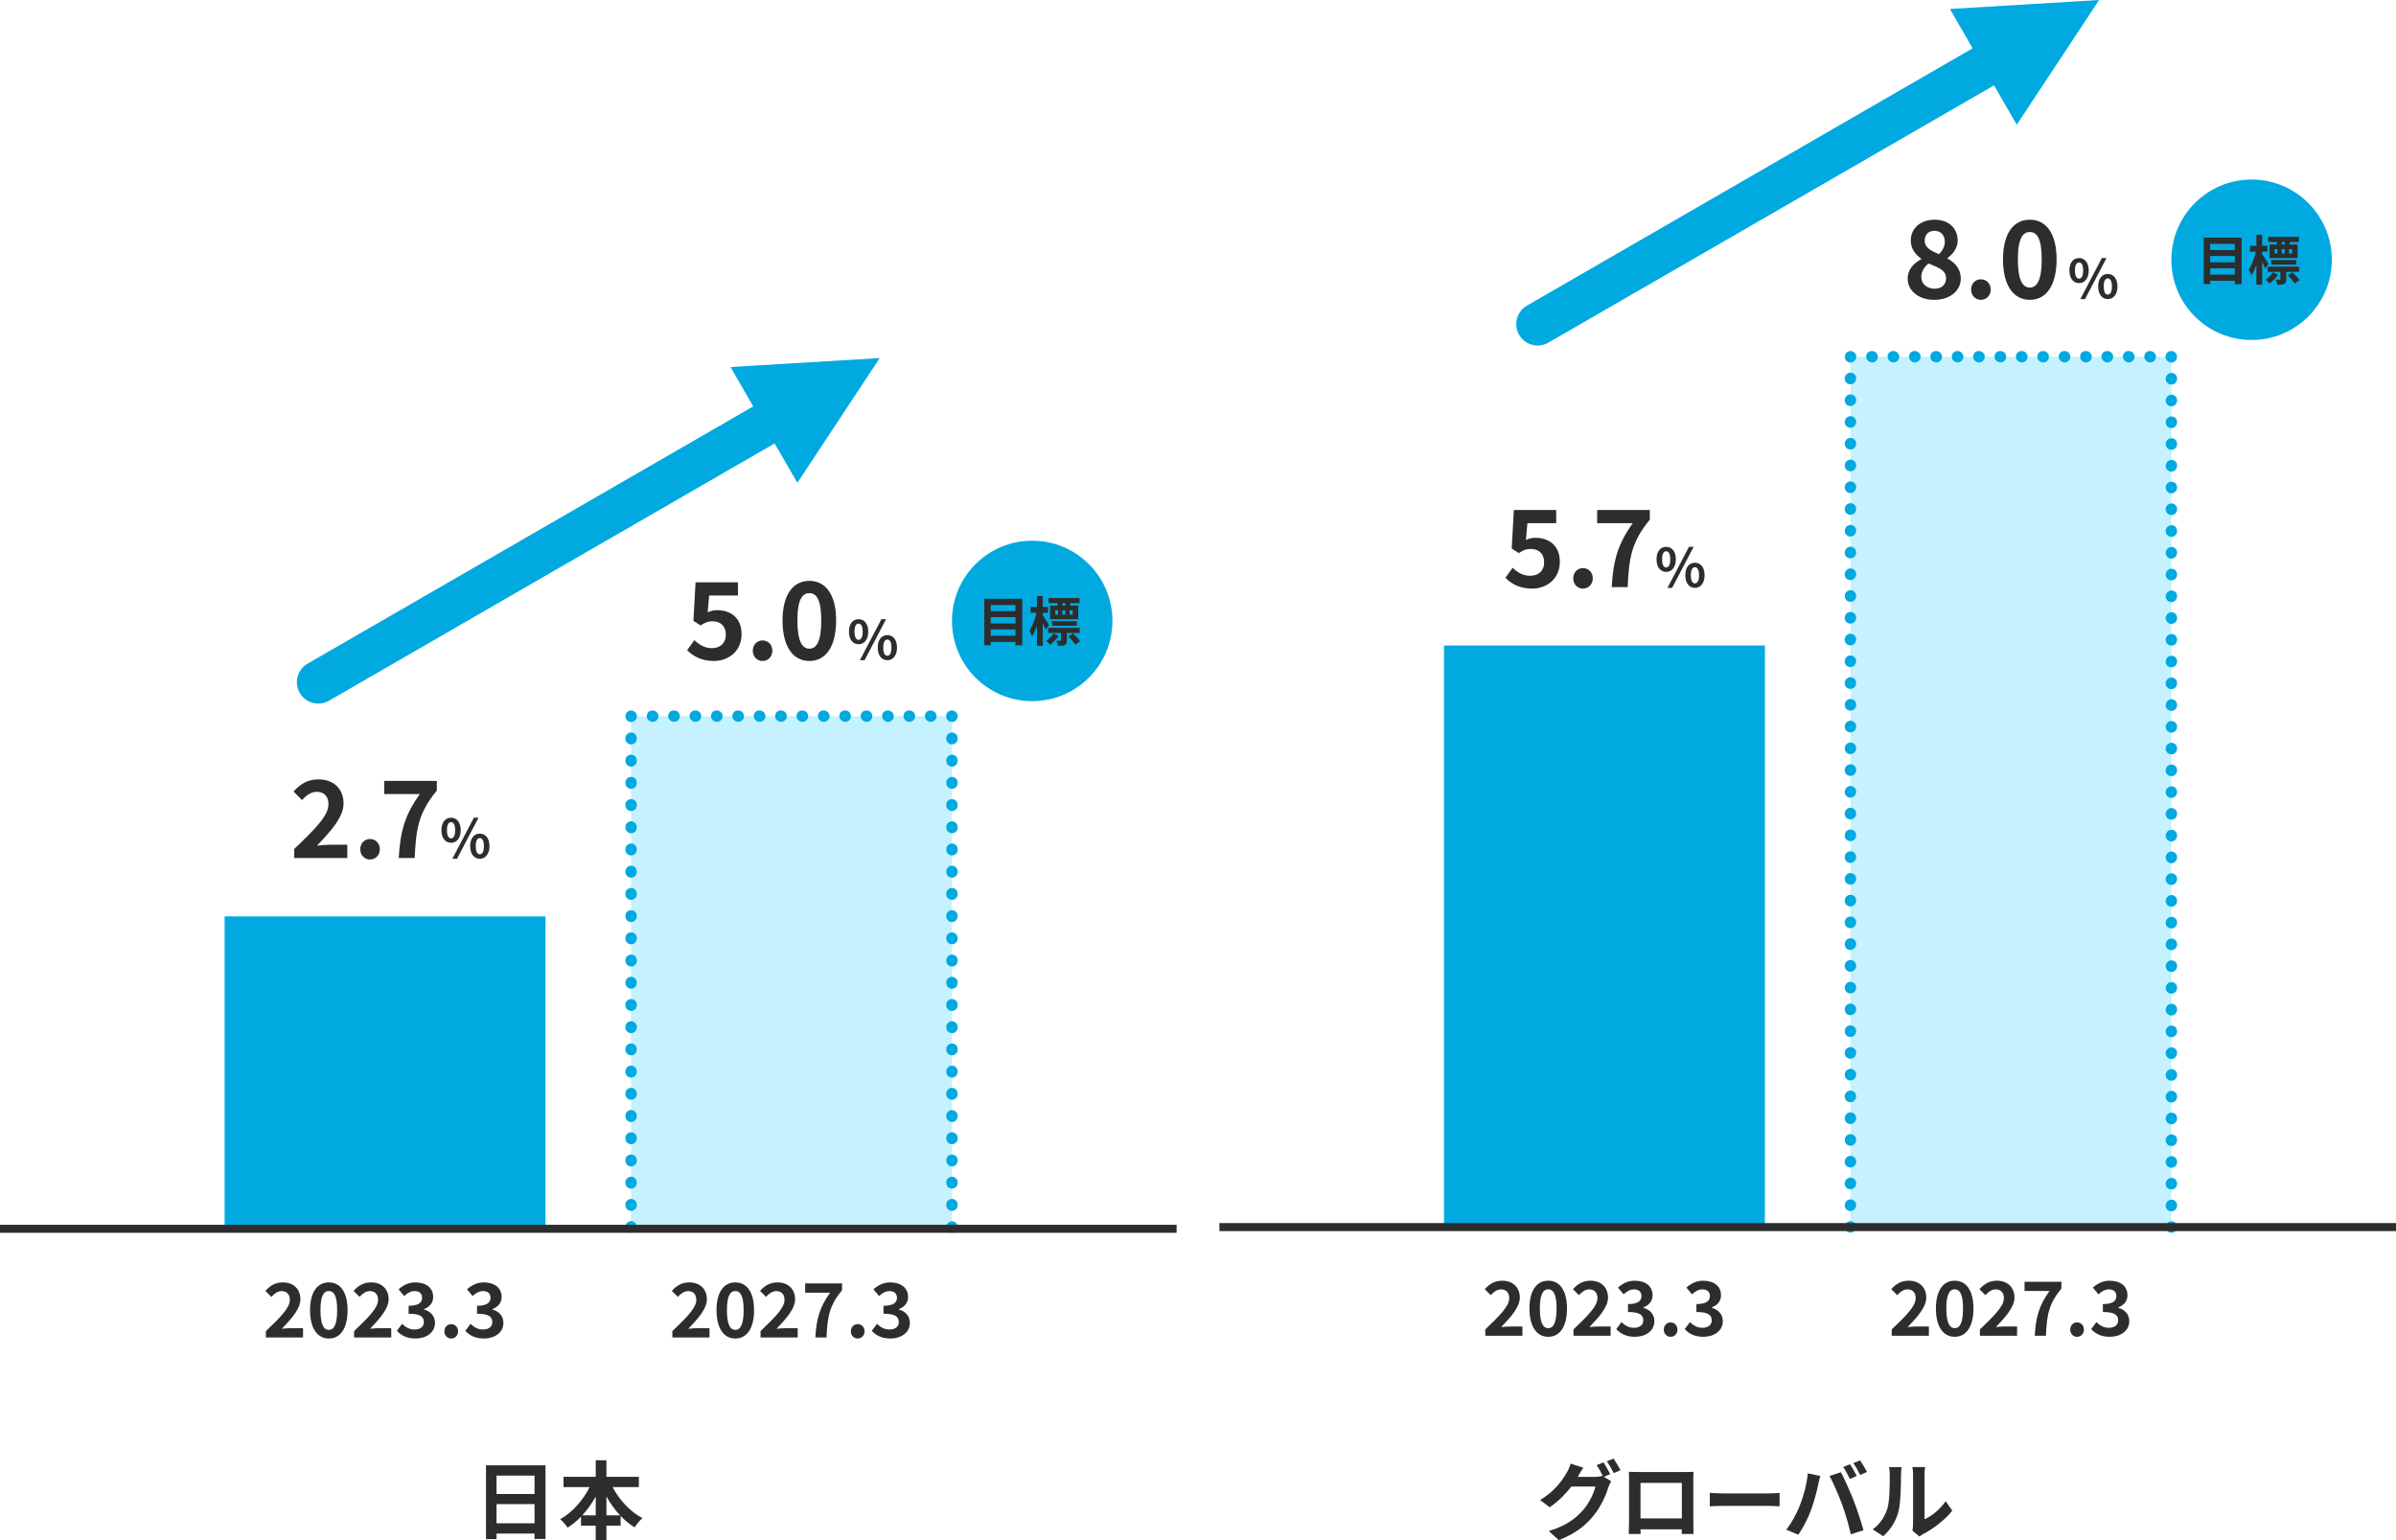 <?xml version="1.0" encoding="UTF-8"?><svg id="b" xmlns="http://www.w3.org/2000/svg" viewBox="0 0 448 288"><defs><style>.c{fill:none;}.d{fill:#00a9e0;}.e{fill:#c6f1ff;}.f{fill:#2d2d2d;}</style></defs><path class="f" d="m101.997,274.01v13.766h-2.049v-1.008h-7.106v1.041h-1.969v-13.798h11.124Zm-9.155,1.921v3.441h7.106v-3.441h-7.106Zm7.106,8.916v-3.585h-7.106v3.585h7.106Z"/><path class="f" d="m114.54,278.076c1.248,2.401,3.297,4.61,5.586,5.81-.48.384-1.137,1.185-1.473,1.729-.929-.577-1.809-1.297-2.609-2.145v1.825h-2.656v2.705h-2.001v-2.705h-2.753v-1.681c-.769.8-1.617,1.489-2.497,2.049-.337-.48-.944-1.216-1.393-1.584,2.257-1.233,4.273-3.538,5.506-6.002h-4.882v-1.921h6.019v-3.089h2.001v3.089h6.066v1.921h-4.914Zm-3.153,5.282v-3.489c-.721,1.281-1.569,2.465-2.514,3.489h2.514Zm4.546,0c-.961-1.024-1.825-2.225-2.545-3.521v3.521h2.545Z"/><path class="f" d="m301.077,275.659l-1.185.496,1.36.833c-.176.304-.399.752-.527,1.152-.433,1.425-1.345,3.554-2.802,5.33-1.521,1.873-3.441,3.33-6.45,4.53l-1.889-1.697c3.265-.977,5.042-2.369,6.45-3.97,1.089-1.232,2.017-3.169,2.273-4.354h-4.498c-1.072,1.393-2.465,2.801-4.05,3.874l-1.793-1.345c2.802-1.697,4.21-3.777,4.994-5.154.24-.384.576-1.12.721-1.665l2.353.769c-.384.56-.8,1.28-.977,1.632-.016.032-.031.048-.048.08h3.201c.496,0,1.041-.08,1.393-.192l.112.064c-.32-.64-.769-1.489-1.169-2.065l1.265-.512c.4.576.977,1.601,1.265,2.193Zm1.921-.736l-1.265.544c-.336-.672-.849-1.601-1.296-2.209l1.264-.512c.417.592,1.009,1.617,1.297,2.177Z"/><path class="f" d="m306.259,275.259h8.803c.4,0,1.009,0,1.585-.032-.032.48-.032,1.072-.032,1.553v7.843c0,.624.032,2.161.032,2.225h-2.209c0-.032.017-.4.017-.864h-7.716c.017.448.017.816.017.864h-2.209c0-.08.048-1.473.048-2.241v-7.827c0-.448,0-1.104-.032-1.553.656.016,1.265.032,1.697.032Zm.479,8.675h7.731v-6.643h-7.731v6.643Z"/><path class="f" d="m322.274,279.26h8.596c.752,0,1.456-.064,1.872-.096v2.513c-.384-.016-1.2-.08-1.872-.08h-8.596c-.912,0-1.985.032-2.577.08v-2.513c.576.048,1.745.096,2.577.096Z"/><path class="f" d="m338.018,275.515l2.337.48c-.144.464-.32,1.249-.384,1.601-.225,1.12-.801,3.329-1.36,4.818-.576,1.553-1.521,3.377-2.369,4.578l-2.241-.944c1.009-1.312,1.953-3.041,2.497-4.45.721-1.792,1.328-4.05,1.521-6.083Zm4.065.48l2.129-.688c.656,1.232,1.761,3.697,2.369,5.25.561,1.441,1.408,4.002,1.856,5.586l-2.368.768c-.448-1.905-1.024-3.921-1.665-5.65-.608-1.681-1.648-4.05-2.321-5.266Zm5.091,0l-1.281.56c-.336-.656-.816-1.617-1.248-2.225l1.265-.528c.399.592.96,1.601,1.265,2.193Zm1.92-.736l-1.28.544c-.32-.656-.849-1.601-1.28-2.193l1.265-.528c.416.608,1.008,1.617,1.296,2.177Z"/><path class="f" d="m352.882,282.157c.448-1.376.464-4.401.464-6.338,0-.64-.048-1.072-.144-1.473h2.353c-.016.08-.111.784-.111,1.457,0,1.889-.049,5.266-.48,6.883-.48,1.809-1.489,3.377-2.85,4.594l-1.952-1.296c1.408-.992,2.272-2.465,2.721-3.826Zm4.818,2.881v-9.332c0-.721-.112-1.329-.129-1.377h2.386c-.017.048-.112.672-.112,1.393v8.372c1.297-.56,2.881-1.825,3.953-3.377l1.233,1.761c-1.329,1.729-3.634,3.458-5.427,4.37-.353.192-.544.352-.688.48l-1.345-1.104c.064-.304.129-.752.129-1.185Z"/><circle class="d" cx="192.999" cy="116.109" r="15"/><path class="f" d="m191.133,111.976v8.686h-1.26v-.62h-4.627v.62h-1.199v-8.686h7.086Zm-5.887,1.16v1.149h4.627v-1.149h-4.627Zm0,2.269v1.179h4.627v-1.179h-4.627Zm4.627,3.478v-1.179h-4.627v1.179h4.627Z"/><path class="f" d="m195.545,117.733c-.13-.31-.35-.779-.569-1.229v4.257h-1.08v-3.738c-.26.77-.569,1.469-.909,1.969-.11-.33-.35-.779-.52-1.049.56-.779,1.089-2.169,1.339-3.348h-1.109v-1.099h1.199v-2.059h1.08v2.059h.989v1.099h-.989v.47c.279.39,1.02,1.539,1.179,1.819l-.609.85Zm2.369,1.209c-.41.61-1.01,1.219-1.56,1.599-.17-.21-.489-.53-.729-.72.52-.34,1.069-.899,1.379-1.389l.91.51Zm1.568-.58v1.359c0,.47-.079.729-.399.899-.31.15-.71.16-1.27.16-.04-.3-.18-.68-.31-.959.319.02.64.02.729.01.12-.01.15-.03.15-.12v-1.349h-2.379v-.959h5.877v.959h-2.399Zm-1.769-5.577h-1.659v-.949h5.797v.949h-1.739v.47h1.489v2.539h-5.257v-2.539h1.369v-.47Zm-1.06,4.228v-.86h4.688v.86h-4.688Zm.66-2.079h.52v-.819h-.52v.819Zm1.329-.819v.819h.55v-.819h-.55Zm.55-1.33h-.54v.47h.54v-.47Zm1.438,5.667c.47.44,1.05,1.04,1.319,1.469l-.89.62c-.249-.41-.81-1.069-1.279-1.529l.85-.56Zm-.05-4.337h-.59v.819h.59v-.819Z"/><path class="f" d="m125.714,248.911c2.703-2.577,4.482-4.343,4.482-5.841,0-1.022-.561-1.64-1.555-1.64-.757,0-1.373.505-1.905,1.079l-1.121-1.121c.953-1.022,1.877-1.582,3.292-1.582,1.961,0,3.264,1.246,3.264,3.151,0,1.765-1.625,3.586-3.474,5.519.519-.056,1.205-.111,1.695-.111h2.269v1.736h-6.947v-1.19Z"/><path class="f" d="m133.974,245.003c0-3.418,1.387-5.196,3.516-5.196s3.502,1.793,3.502,5.196c0,3.432-1.372,5.295-3.502,5.295s-3.516-1.863-3.516-5.295Zm5.071,0c0-2.802-.659-3.586-1.556-3.586s-1.568.784-1.568,3.586.672,3.685,1.568,3.685,1.556-.869,1.556-3.685Z"/><path class="f" d="m142.205,248.911c2.703-2.577,4.482-4.343,4.482-5.841,0-1.022-.561-1.64-1.555-1.64-.757,0-1.373.505-1.905,1.079l-1.121-1.121c.953-1.022,1.877-1.582,3.292-1.582,1.961,0,3.264,1.246,3.264,3.151,0,1.765-1.625,3.586-3.474,5.519.519-.056,1.205-.111,1.695-.111h2.269v1.736h-6.947v-1.19Z"/><path class="f" d="m155.214,241.725h-4.665v-1.724h6.892v1.261c-2.353,2.872-2.731,4.903-2.899,8.839h-2.087c.182-3.487.826-5.687,2.76-8.376Z"/><path class="f" d="m159.089,248.953c0-.771.547-1.345,1.275-1.345.742,0,1.288.574,1.288,1.345,0,.757-.546,1.345-1.288,1.345-.729,0-1.275-.588-1.275-1.345Z"/><path class="f" d="m163.009,248.855l.967-1.303c.616.602,1.372,1.064,2.311,1.064,1.051,0,1.766-.505,1.766-1.373,0-.98-.603-1.583-2.857-1.583v-1.484c1.904,0,2.521-.631,2.521-1.499,0-.784-.504-1.247-1.387-1.247-.742,0-1.345.351-1.961.925l-1.05-1.261c.896-.784,1.891-1.288,3.109-1.288,2.003,0,3.361.98,3.361,2.717,0,1.093-.645,1.85-1.723,2.283v.07c1.163.309,2.06,1.163,2.06,2.493,0,1.85-1.667,2.928-3.643,2.928-1.639,0-2.745-.616-3.474-1.442Z"/><path class="f" d="m49.715,248.911c2.703-2.577,4.482-4.343,4.482-5.841,0-1.022-.561-1.64-1.555-1.64-.757,0-1.373.505-1.905,1.079l-1.121-1.121c.953-1.022,1.877-1.582,3.292-1.582,1.961,0,3.264,1.246,3.264,3.151,0,1.765-1.625,3.586-3.474,5.519.519-.056,1.205-.111,1.695-.111h2.269v1.736h-6.947v-1.19Z"/><path class="f" d="m57.974,245.003c0-3.418,1.387-5.196,3.516-5.196s3.502,1.793,3.502,5.196c0,3.432-1.372,5.295-3.502,5.295s-3.516-1.863-3.516-5.295Zm5.071,0c0-2.802-.659-3.586-1.556-3.586s-1.568.784-1.568,3.586.672,3.685,1.568,3.685,1.556-.869,1.556-3.685Z"/><path class="f" d="m66.206,248.911c2.703-2.577,4.482-4.343,4.482-5.841,0-1.022-.561-1.64-1.555-1.64-.757,0-1.373.505-1.905,1.079l-1.121-1.121c.953-1.022,1.877-1.582,3.292-1.582,1.961,0,3.264,1.246,3.264,3.151,0,1.765-1.625,3.586-3.474,5.519.519-.056,1.205-.111,1.695-.111h2.269v1.736h-6.947v-1.19Z"/><path class="f" d="m74.214,248.855l.967-1.303c.616.602,1.372,1.064,2.311,1.064,1.051,0,1.766-.505,1.766-1.373,0-.98-.603-1.583-2.857-1.583v-1.484c1.904,0,2.521-.631,2.521-1.499,0-.784-.504-1.247-1.387-1.247-.742,0-1.345.351-1.961.925l-1.051-1.261c.896-.784,1.892-1.288,3.11-1.288,2.003,0,3.361.98,3.361,2.717,0,1.093-.644,1.85-1.723,2.283v.07c1.163.309,2.06,1.163,2.06,2.493,0,1.85-1.667,2.928-3.643,2.928-1.639,0-2.745-.616-3.474-1.442Z"/><path class="f" d="m83.09,248.953c0-.771.547-1.345,1.275-1.345.742,0,1.288.574,1.288,1.345,0,.757-.546,1.345-1.288,1.345-.729,0-1.275-.588-1.275-1.345Z"/><path class="f" d="m87.01,248.855l.967-1.303c.616.602,1.372,1.064,2.311,1.064,1.051,0,1.766-.505,1.766-1.373,0-.98-.603-1.583-2.857-1.583v-1.484c1.904,0,2.521-.631,2.521-1.499,0-.784-.504-1.247-1.387-1.247-.742,0-1.345.351-1.961.925l-1.05-1.261c.896-.784,1.891-1.288,3.109-1.288,2.003,0,3.361.98,3.361,2.717,0,1.093-.645,1.85-1.723,2.283v.07c1.163.309,2.06,1.163,2.06,2.493,0,1.85-1.667,2.928-3.643,2.928-1.639,0-2.745-.616-3.474-1.442Z"/><path class="f" d="m55.018,158.746c3.86-3.681,6.401-6.202,6.401-8.342,0-1.46-.801-2.341-2.221-2.341-1.08,0-1.96.721-2.721,1.541l-1.601-1.602c1.36-1.459,2.681-2.26,4.701-2.26,2.801,0,4.661,1.78,4.661,4.501,0,2.521-2.32,5.121-4.961,7.882.74-.08,1.721-.16,2.421-.16h3.24v2.48h-9.922v-1.7Z"/><path class="f" d="m67.358,158.806c0-1.1.78-1.92,1.82-1.92,1.061,0,1.841.82,1.841,1.92,0,1.08-.78,1.921-1.841,1.921-1.04,0-1.82-.841-1.82-1.921Z"/><path class="f" d="m78.499,148.483h-6.662v-2.46h9.843v1.8c-3.361,4.102-3.901,7.002-4.142,12.623h-2.98c.26-4.98,1.181-8.121,3.941-11.963Z"/><path class="f" d="m82.537,155.239c0-1.479.739-2.328,1.799-2.328s1.809.849,1.809,2.328c0,1.489-.749,2.358-1.809,2.358s-1.799-.869-1.799-2.358Zm2.568,0c0-1.09-.34-1.5-.77-1.5s-.76.41-.76,1.5.33,1.529.76,1.529.77-.439.77-1.529Zm3.498-2.328h.869l-4.018,7.676h-.869l4.018-7.676Zm-.689,5.316c0-1.489.749-2.339,1.799-2.339s1.809.85,1.809,2.339c0,1.479-.76,2.359-1.809,2.359s-1.799-.881-1.799-2.359Zm2.568,0c0-1.09-.34-1.51-.77-1.51s-.76.42-.76,1.51.33,1.52.76,1.52.77-.43.77-1.52Z"/><rect class="d" x="41.999" y="171.366" width="60" height="58.393"/><path class="f" d="m128.477,121.581l1.36-1.881c.84.82,1.88,1.5,3.26,1.5,1.541,0,2.621-.899,2.621-2.52,0-1.601-1-2.501-2.501-2.501-.88,0-1.36.22-2.22.78l-1.341-.86.4-7.201h7.922v2.46h-5.382l-.279,3.141c.6-.26,1.1-.4,1.78-.4,2.48,0,4.561,1.4,4.561,4.481,0,3.181-2.44,5.021-5.181,5.021-2.341,0-3.901-.921-5.001-2.021Z"/><path class="f" d="m140.757,121.681c0-1.1.78-1.92,1.82-1.92,1.061,0,1.841.82,1.841,1.92,0,1.08-.78,1.921-1.841,1.921-1.04,0-1.82-.841-1.82-1.921Z"/><path class="f" d="m146.316,116.04c0-4.881,1.98-7.422,5.021-7.422s5.001,2.561,5.001,7.422c0,4.9-1.96,7.562-5.001,7.562s-5.021-2.661-5.021-7.562Zm7.242,0c0-4.001-.94-5.121-2.221-5.121s-2.24,1.12-2.24,5.121.96,5.261,2.24,5.261,2.221-1.24,2.221-5.261Z"/><path class="f" d="m158.737,118.114c0-1.479.739-2.328,1.799-2.328s1.809.849,1.809,2.328c0,1.489-.749,2.358-1.809,2.358s-1.799-.869-1.799-2.358Zm2.568,0c0-1.09-.34-1.5-.77-1.5s-.76.41-.76,1.5.33,1.529.76,1.529.77-.439.77-1.529Zm3.498-2.328h.869l-4.018,7.676h-.869l4.018-7.676Zm-.689,5.316c0-1.489.749-2.339,1.799-2.339s1.809.85,1.809,2.339c0,1.479-.76,2.359-1.809,2.359s-1.799-.881-1.799-2.359Zm2.568,0c0-1.09-.34-1.51-.77-1.51s-.76.42-.76,1.51.33,1.52.76,1.52.77-.43.77-1.52Z"/><path class="d" d="m164.49,66.956l-27.9,1.675,4.25,7.361-83.331,48.111c-1.913,1.104-2.568,3.551-1.464,5.464.74,1.283,2.085,2,3.468,2,.679,0,1.366-.173,1.996-.536l83.331-48.111,4.25,7.361,15.4-23.325Z"/><circle class="d" cx="420.999" cy="48.577" r="15"/><path class="f" d="m419.133,44.444v8.686h-1.26v-.62h-4.627v.62h-1.199v-8.686h7.086Zm-5.887,1.16v1.149h4.627v-1.149h-4.627Zm0,2.269v1.179h4.627v-1.179h-4.627Zm4.627,3.478v-1.179h-4.627v1.179h4.627Z"/><path class="f" d="m423.545,50.201c-.13-.31-.35-.779-.569-1.229v4.257h-1.08v-3.738c-.26.77-.569,1.469-.909,1.969-.11-.33-.35-.779-.52-1.049.56-.779,1.089-2.169,1.339-3.348h-1.109v-1.099h1.199v-2.059h1.08v2.059h.989v1.099h-.989v.47c.279.39,1.02,1.539,1.179,1.819l-.609.85Zm2.369,1.209c-.41.61-1.01,1.219-1.56,1.599-.17-.21-.489-.53-.729-.72.52-.34,1.069-.899,1.379-1.389l.91.51Zm1.568-.58v1.359c0,.47-.079.729-.399.899-.31.15-.71.16-1.27.16-.04-.3-.18-.68-.31-.959.319.02.64.02.729.01.12-.01.15-.03.15-.12v-1.349h-2.379v-.959h5.877v.959h-2.399Zm-1.769-5.577h-1.659v-.949h5.797v.949h-1.739v.47h1.489v2.539h-5.257v-2.539h1.369v-.47Zm-1.06,4.228v-.86h4.688v.86h-4.688Zm.66-2.079h.52v-.819h-.52v.819Zm1.329-.819v.819h.55v-.819h-.55Zm.55-1.33h-.54v.47h.54v-.47Zm1.438,5.667c.47.44,1.05,1.04,1.319,1.469l-.89.62c-.249-.41-.81-1.069-1.279-1.529l.85-.56Zm-.05-4.337h-.59v.819h.59v-.819Z"/><path class="f" d="m353.714,248.591c2.703-2.577,4.482-4.343,4.482-5.841,0-1.022-.561-1.64-1.555-1.64-.757,0-1.373.505-1.905,1.079l-1.121-1.121c.953-1.022,1.877-1.582,3.292-1.582,1.961,0,3.264,1.246,3.264,3.151,0,1.765-1.625,3.586-3.474,5.519.519-.056,1.205-.111,1.695-.111h2.269v1.736h-6.947v-1.19Z"/><path class="f" d="m361.974,244.683c0-3.418,1.387-5.196,3.516-5.196s3.502,1.793,3.502,5.196c0,3.432-1.372,5.295-3.502,5.295s-3.516-1.863-3.516-5.295Zm5.071,0c0-2.802-.659-3.586-1.556-3.586s-1.568.784-1.568,3.586.672,3.685,1.568,3.685,1.556-.869,1.556-3.685Z"/><path class="f" d="m370.205,248.591c2.703-2.577,4.482-4.343,4.482-5.841,0-1.022-.561-1.64-1.555-1.64-.757,0-1.373.505-1.905,1.079l-1.121-1.121c.953-1.022,1.877-1.582,3.292-1.582,1.961,0,3.264,1.246,3.264,3.151,0,1.765-1.625,3.586-3.474,5.519.519-.056,1.205-.111,1.695-.111h2.269v1.736h-6.947v-1.19Z"/><path class="f" d="m383.214,241.405h-4.665v-1.724h6.892v1.261c-2.353,2.872-2.731,4.903-2.899,8.839h-2.087c.182-3.487.826-5.687,2.76-8.376Z"/><path class="f" d="m387.089,248.633c0-.771.547-1.345,1.275-1.345.742,0,1.288.574,1.288,1.345,0,.757-.546,1.345-1.288,1.345-.729,0-1.275-.588-1.275-1.345Z"/><path class="f" d="m391.009,248.535l.967-1.303c.616.602,1.372,1.064,2.311,1.064,1.051,0,1.766-.505,1.766-1.373,0-.98-.603-1.583-2.857-1.583v-1.484c1.904,0,2.521-.631,2.521-1.499,0-.784-.504-1.247-1.387-1.247-.742,0-1.345.351-1.961.925l-1.05-1.261c.896-.784,1.891-1.288,3.109-1.288,2.003,0,3.361.98,3.361,2.717,0,1.093-.645,1.85-1.723,2.283v.07c1.163.309,2.06,1.163,2.06,2.493,0,1.85-1.667,2.928-3.643,2.928-1.639,0-2.745-.616-3.474-1.442Z"/><path class="f" d="m277.715,248.591c2.703-2.577,4.482-4.343,4.482-5.841,0-1.022-.561-1.64-1.555-1.64-.757,0-1.373.505-1.905,1.079l-1.121-1.121c.953-1.022,1.877-1.582,3.292-1.582,1.961,0,3.264,1.246,3.264,3.151,0,1.765-1.625,3.586-3.474,5.519.519-.056,1.205-.111,1.695-.111h2.269v1.736h-6.947v-1.19Z"/><path class="f" d="m285.974,244.683c0-3.418,1.387-5.196,3.516-5.196s3.502,1.793,3.502,5.196c0,3.432-1.372,5.295-3.502,5.295s-3.516-1.863-3.516-5.295Zm5.071,0c0-2.802-.659-3.586-1.556-3.586s-1.568.784-1.568,3.586.672,3.685,1.568,3.685,1.556-.869,1.556-3.685Z"/><path class="f" d="m294.206,248.591c2.703-2.577,4.482-4.343,4.482-5.841,0-1.022-.561-1.64-1.555-1.64-.757,0-1.373.505-1.905,1.079l-1.121-1.121c.953-1.022,1.877-1.582,3.292-1.582,1.961,0,3.264,1.246,3.264,3.151,0,1.765-1.625,3.586-3.474,5.519.519-.056,1.205-.111,1.695-.111h2.269v1.736h-6.947v-1.19Z"/><path class="f" d="m302.214,248.535l.967-1.303c.616.602,1.372,1.064,2.311,1.064,1.051,0,1.766-.505,1.766-1.373,0-.98-.603-1.583-2.857-1.583v-1.484c1.904,0,2.521-.631,2.521-1.499,0-.784-.504-1.247-1.387-1.247-.742,0-1.345.351-1.961.925l-1.051-1.261c.896-.784,1.892-1.288,3.11-1.288,2.003,0,3.361.98,3.361,2.717,0,1.093-.644,1.85-1.723,2.283v.07c1.163.309,2.06,1.163,2.06,2.493,0,1.85-1.667,2.928-3.643,2.928-1.639,0-2.745-.616-3.474-1.442Z"/><path class="f" d="m311.09,248.633c0-.771.547-1.345,1.275-1.345.742,0,1.288.574,1.288,1.345,0,.757-.546,1.345-1.288,1.345-.729,0-1.275-.588-1.275-1.345Z"/><path class="f" d="m315.01,248.535l.967-1.303c.616.602,1.372,1.064,2.311,1.064,1.051,0,1.766-.505,1.766-1.373,0-.98-.603-1.583-2.857-1.583v-1.484c1.904,0,2.521-.631,2.521-1.499,0-.784-.504-1.247-1.387-1.247-.742,0-1.345.351-1.961.925l-1.05-1.261c.896-.784,1.891-1.288,3.109-1.288,2.003,0,3.361.98,3.361,2.717,0,1.093-.645,1.85-1.723,2.283v.07c1.163.309,2.06,1.163,2.06,2.493,0,1.85-1.667,2.928-3.643,2.928-1.639,0-2.745-.616-3.474-1.442Z"/><path class="f" d="m281.477,108.049l1.36-1.881c.84.82,1.88,1.5,3.26,1.5,1.541,0,2.621-.899,2.621-2.521,0-1.6-1-2.5-2.501-2.5-.88,0-1.36.22-2.22.78l-1.341-.86.4-7.201h7.922v2.46h-5.382l-.279,3.141c.6-.26,1.1-.4,1.78-.4,2.48,0,4.561,1.4,4.561,4.481,0,3.181-2.44,5.021-5.181,5.021-2.341,0-3.901-.921-5.001-2.021Z"/><path class="f" d="m294.157,108.148c0-1.101.78-1.92,1.82-1.92,1.061,0,1.841.819,1.841,1.92,0,1.08-.78,1.921-1.841,1.921-1.04,0-1.82-.841-1.82-1.921Z"/><path class="f" d="m305.299,97.826h-6.662v-2.46h9.843v1.8c-3.361,4.101-3.901,7.002-4.142,12.623h-2.98c.26-4.981,1.181-8.122,3.941-11.963Z"/><path class="f" d="m309.737,104.582c0-1.479.739-2.329,1.799-2.329s1.809.85,1.809,2.329c0,1.489-.749,2.358-1.809,2.358s-1.799-.869-1.799-2.358Zm2.568,0c0-1.09-.34-1.5-.77-1.5s-.76.41-.76,1.5.33,1.529.76,1.529.77-.44.77-1.529Zm3.498-2.329h.869l-4.018,7.676h-.869l4.018-7.676Zm-.689,5.317c0-1.489.749-2.339,1.799-2.339s1.809.85,1.809,2.339c0,1.479-.76,2.358-1.809,2.358s-1.799-.88-1.799-2.358Zm2.568,0c0-1.09-.34-1.51-.77-1.51s-.76.42-.76,1.51.33,1.519.76,1.519.77-.43.77-1.519Z"/><rect class="d" x="269.999" y="120.708" width="60" height="109.018"/><rect class="e" x="345.999" y="66.708" width="60" height="162.753"/><path class="f" d="m356.697,52.108c0-1.78,1.18-2.921,2.54-3.642v-.079c-1.12-.82-1.96-1.881-1.96-3.401,0-2.38,1.9-3.9,4.461-3.9,2.62,0,4.301,1.561,4.301,3.921,0,1.42-.96,2.58-1.9,3.24v.101c1.34.76,2.48,1.82,2.48,3.761,0,2.24-1.98,3.961-4.981,3.961-2.82,0-4.94-1.641-4.94-3.961Zm7.182-.101c0-1.44-1.381-1.96-3.281-2.74-.78.62-1.36,1.5-1.36,2.521,0,1.34,1.101,2.2,2.48,2.2,1.261,0,2.161-.7,2.161-1.98Zm-.24-6.801c0-1.201-.721-2.041-1.961-2.041-1,0-1.8.641-1.8,1.82,0,1.32,1.16,1.94,2.7,2.541.681-.721,1.061-1.501,1.061-2.32Z"/><path class="f" d="m368.556,54.148c0-1.101.78-1.92,1.82-1.92,1.061,0,1.841.819,1.841,1.92,0,1.08-.78,1.921-1.841,1.921-1.04,0-1.82-.841-1.82-1.921Z"/><path class="f" d="m374.516,48.507c0-4.881,1.98-7.421,5.021-7.421s5.001,2.561,5.001,7.421c0,4.901-1.96,7.562-5.001,7.562s-5.021-2.661-5.021-7.562Zm7.242,0c0-4-.94-5.121-2.221-5.121s-2.24,1.121-2.24,5.121c0,4.021.96,5.262,2.24,5.262s2.221-1.24,2.221-5.262Z"/><path class="f" d="m386.935,50.582c0-1.479.74-2.329,1.8-2.329s1.809.85,1.809,2.329c0,1.489-.749,2.358-1.809,2.358s-1.8-.869-1.8-2.358Zm2.569,0c0-1.09-.34-1.5-.77-1.5s-.76.41-.76,1.5.33,1.529.76,1.529.77-.44.77-1.529Zm3.498-2.329h.869l-4.018,7.676h-.869l4.018-7.676Zm-.689,5.317c0-1.489.749-2.339,1.799-2.339s1.809.85,1.809,2.339c0,1.479-.76,2.358-1.809,2.358s-1.799-.88-1.799-2.358Zm2.568,0c0-1.09-.34-1.51-.77-1.51s-.76.42-.76,1.51.33,1.519.76,1.519.77-.43.77-1.519Z"/><path class="d" d="m392.49,0l-27.9,1.675,4.25,7.361-83.331,48.111c-1.913,1.104-2.568,3.551-1.464,5.464.74,1.283,2.085,2,3.468,2,.679,0,1.366-.173,1.996-.536l83.331-48.111,4.25,7.361,15.4-23.325Z"/><path class="d" d="m345.999,230.499c-.587,0-1.063-.451-1.063-1.038v-.05c0-.587.476-1.063,1.063-1.063s1.063.477,1.063,1.063-.476,1.088-1.063,1.088Z"/><path class="d" d="m345.999,226.455c-.587,0-1.063-.427-1.063-1.014v-.1c0-.587.476-1.063,1.063-1.063s1.063.477,1.063,1.063-.476,1.113-1.063,1.113Zm0-4.068c-.587,0-1.063-.427-1.063-1.014v-.1c0-.587.476-1.063,1.063-1.063s1.063.477,1.063,1.063-.476,1.113-1.063,1.113Zm0-4.069c-.587,0-1.063-.427-1.063-1.014v-.1c0-.587.476-1.063,1.063-1.063s1.063.477,1.063,1.063-.476,1.113-1.063,1.113Zm0-4.068c-.587,0-1.063-.427-1.063-1.014v-.1c0-.587.476-1.063,1.063-1.063s1.063.477,1.063,1.063-.476,1.113-1.063,1.113Zm0-4.069c-.587,0-1.063-.427-1.063-1.014v-.099c0-.587.476-1.063,1.063-1.063s1.063.477,1.063,1.063-.476,1.112-1.063,1.112Zm0-4.068c-.587,0-1.063-.427-1.063-1.014v-.1c0-.587.476-1.062,1.063-1.062s1.063.476,1.063,1.062-.476,1.113-1.063,1.113Zm0-4.069c-.587,0-1.063-.427-1.063-1.014v-.099c0-.587.476-1.062,1.063-1.062s1.063.476,1.063,1.062-.476,1.112-1.063,1.112Zm0-4.069c-.587,0-1.063-.426-1.063-1.013v-.1c0-.587.476-1.063,1.063-1.063s1.063.477,1.063,1.063-.476,1.112-1.063,1.112Zm0-4.068c-.587,0-1.063-.427-1.063-1.014v-.099c0-.587.476-1.063,1.063-1.063s1.063.477,1.063,1.063-.476,1.112-1.063,1.112Zm0-4.068c-.587,0-1.063-.427-1.063-1.014v-.1c0-.587.476-1.063,1.063-1.063s1.063.477,1.063,1.063-.476,1.113-1.063,1.113Zm0-4.069c-.587,0-1.063-.427-1.063-1.014v-.099c0-.587.476-1.063,1.063-1.063s1.063.477,1.063,1.063-.476,1.112-1.063,1.112Zm0-4.068c-.587,0-1.063-.427-1.063-1.014v-.1c0-.587.476-1.063,1.063-1.063s1.063.477,1.063,1.063-.476,1.113-1.063,1.113Zm0-4.068c-.587,0-1.063-.427-1.063-1.014v-.1c0-.587.476-1.063,1.063-1.063s1.063.477,1.063,1.063-.476,1.113-1.063,1.113Zm0-4.069c-.587,0-1.063-.427-1.063-1.014v-.1c0-.587.476-1.062,1.063-1.062s1.063.476,1.063,1.062-.476,1.113-1.063,1.113Zm0-4.068c-.587,0-1.063-.427-1.063-1.014v-.1c0-.587.476-1.062,1.063-1.062s1.063.476,1.063,1.062-.476,1.113-1.063,1.113Zm0-4.069c-.587,0-1.063-.427-1.063-1.014v-.099c0-.587.476-1.062,1.063-1.062s1.063.476,1.063,1.062-.476,1.112-1.063,1.112Zm0-4.069c-.587,0-1.063-.426-1.063-1.013v-.1c0-.587.476-1.063,1.063-1.063s1.063.477,1.063,1.063-.476,1.112-1.063,1.112Zm0-4.068c-.587,0-1.063-.427-1.063-1.014v-.099c0-.587.476-1.063,1.063-1.063s1.063.477,1.063,1.063-.476,1.112-1.063,1.112Zm0-4.068c-.587,0-1.063-.427-1.063-1.014v-.1c0-.587.476-1.063,1.063-1.063s1.063.477,1.063,1.063-.476,1.113-1.063,1.113Zm0-4.069c-.587,0-1.063-.427-1.063-1.014v-.099c0-.587.476-1.063,1.063-1.063s1.063.477,1.063,1.063-.476,1.112-1.063,1.112Zm0-4.068c-.587,0-1.063-.427-1.063-1.014v-.1c0-.587.476-1.063,1.063-1.063s1.063.477,1.063,1.063-.476,1.113-1.063,1.113Zm0-4.069c-.587,0-1.063-.427-1.063-1.014v-.099c0-.587.476-1.063,1.063-1.063s1.063.477,1.063,1.063-.476,1.112-1.063,1.112Zm0-4.068c-.587,0-1.063-.427-1.063-1.014v-.1c0-.587.476-1.062,1.063-1.062s1.063.476,1.063,1.062-.476,1.113-1.063,1.113Zm0-4.068c-.587,0-1.063-.427-1.063-1.014v-.1c0-.587.476-1.062,1.063-1.062s1.063.476,1.063,1.062-.476,1.113-1.063,1.113Zm0-4.07c-.587,0-1.063-.426-1.063-1.013v-.1c0-.587.476-1.063,1.063-1.063s1.063.477,1.063,1.063-.476,1.112-1.063,1.112Zm0-4.068c-.587,0-1.063-.426-1.063-1.013v-.1c0-.587.476-1.063,1.063-1.063s1.063.477,1.063,1.063-.476,1.112-1.063,1.112Zm0-4.068c-.587,0-1.063-.427-1.063-1.014v-.099c0-.587.476-1.063,1.063-1.063s1.063.477,1.063,1.063-.476,1.112-1.063,1.112Zm0-4.068c-.587,0-1.063-.427-1.063-1.014v-.1c0-.587.476-1.063,1.063-1.063s1.063.477,1.063,1.063-.476,1.113-1.063,1.113Zm0-4.069c-.587,0-1.063-.427-1.063-1.014v-.099c0-.587.476-1.063,1.063-1.063s1.063.477,1.063,1.063-.476,1.112-1.063,1.112Zm0-4.068c-.587,0-1.063-.427-1.063-1.014v-.1c0-.587.476-1.063,1.063-1.063s1.063.477,1.063,1.063-.476,1.113-1.063,1.113Zm0-4.069c-.587,0-1.063-.427-1.063-1.014v-.099c0-.587.476-1.063,1.063-1.063s1.063.477,1.063,1.063-.476,1.112-1.063,1.112Zm0-4.068c-.587,0-1.063-.427-1.063-1.014v-.1c0-.587.476-1.062,1.063-1.062s1.063.476,1.063,1.062-.476,1.113-1.063,1.113Zm0-4.069c-.587,0-1.063-.427-1.063-1.014v-.099c0-.587.476-1.062,1.063-1.062s1.063.476,1.063,1.062-.476,1.112-1.063,1.112Zm0-4.069c-.587,0-1.063-.426-1.063-1.013v-.1c0-.587.476-1.062,1.063-1.062s1.063.476,1.063,1.062-.476,1.112-1.063,1.112Zm0-4.068c-.587,0-1.063-.426-1.063-1.013v-.1c0-.587.476-1.063,1.063-1.063s1.063.477,1.063,1.063-.476,1.112-1.063,1.112Zm0-4.069c-.587,0-1.063-.426-1.063-1.013v-.1c0-.587.476-1.063,1.063-1.063s1.063.477,1.063,1.063-.476,1.112-1.063,1.112Zm0-4.067c-.587,0-1.063-.427-1.063-1.014v-.1c0-.587.476-1.063,1.063-1.063s1.063.477,1.063,1.063-.476,1.113-1.063,1.113Zm0-4.069c-.587,0-1.063-.427-1.063-1.014v-.099c0-.587.476-1.063,1.063-1.063s1.063.477,1.063,1.063-.476,1.112-1.063,1.112Zm0-4.068c-.587,0-1.063-.427-1.063-1.014v-.1c0-.587.476-1.063,1.063-1.063s1.063.477,1.063,1.063-.476,1.113-1.063,1.113Z"/><path class="d" d="m345.999,67.796c-.587,0-1.063-.451-1.063-1.038v-.05c0-.587.476-1.063,1.063-1.063s1.088.477,1.088,1.063c0,.443-.258.824-.637.983-.137.066-.29.104-.451.104Z"/><path class="d" d="m402.047,67.771c-.587,0-1.112-.477-1.112-1.063s.428-1.063,1.015-1.063h.097c.587,0,1.063.477,1.063,1.063s-.476,1.063-1.063,1.063Zm-4,0c-.587,0-1.112-.477-1.112-1.063s.427-1.063,1.014-1.063h.098c.587,0,1.063.477,1.063,1.063s-.476,1.063-1.063,1.063Zm-4,0c-.587,0-1.112-.477-1.112-1.063s.427-1.063,1.014-1.063h.098c.587,0,1.063.477,1.063,1.063s-.476,1.063-1.063,1.063Zm-4,0c-.587,0-1.111-.477-1.111-1.063s.427-1.063,1.014-1.063h.097c.587,0,1.063.477,1.063,1.063s-.476,1.063-1.063,1.063Zm-4,0c-.587,0-1.112-.477-1.112-1.063s.427-1.063,1.014-1.063h.098c.587,0,1.063.477,1.063,1.063s-.476,1.063-1.063,1.063Zm-4,0c-.587,0-1.112-.477-1.112-1.063s.427-1.063,1.014-1.063h.098c.587,0,1.063.477,1.063,1.063s-.476,1.063-1.063,1.063Zm-4,0c-.587,0-1.112-.477-1.112-1.063s.428-1.063,1.015-1.063h.097c.587,0,1.063.477,1.063,1.063s-.476,1.063-1.063,1.063Zm-4,0c-.587,0-1.112-.477-1.112-1.063s.427-1.063,1.014-1.063h.098c.587,0,1.063.477,1.063,1.063s-.476,1.063-1.063,1.063Zm-4,0c-.587,0-1.112-.477-1.112-1.063s.427-1.063,1.014-1.063h.098c.587,0,1.063.477,1.063,1.063s-.476,1.063-1.063,1.063Zm-4,0c-.587,0-1.112-.477-1.112-1.063s.428-1.063,1.015-1.063h.097c.587,0,1.063.477,1.063,1.063s-.476,1.063-1.063,1.063Zm-4,0c-.587,0-1.112-.477-1.112-1.063s.427-1.063,1.014-1.063h.098c.587,0,1.063.477,1.063,1.063s-.476,1.063-1.063,1.063Zm-4,0c-.587,0-1.112-.477-1.112-1.063s.427-1.063,1.014-1.063h.098c.587,0,1.063.477,1.063,1.063s-.476,1.063-1.063,1.063Zm-4,0c-.587,0-1.112-.477-1.112-1.063s.428-1.063,1.015-1.063h.097c.587,0,1.063.477,1.063,1.063s-.476,1.063-1.063,1.063Zm-4,0c-.587,0-1.112-.477-1.112-1.063s.427-1.063,1.014-1.063h.098c.587,0,1.063.477,1.063,1.063s-.476,1.063-1.063,1.063Z"/><path class="d" d="m405.999,67.796c-.444,0-.824-.258-.983-.637-.067-.137-.105-.29-.105-.451,0-.587.451-1.063,1.038-1.063h.05c.587,0,1.063.477,1.063,1.063s-.476,1.088-1.063,1.088Z"/><path class="d" d="m405.999,226.505c-.587,0-1.063-.477-1.063-1.063s.476-1.113,1.063-1.113,1.063.427,1.063,1.014v.1c0,.587-.476,1.063-1.063,1.063Zm0-4.069c-.587,0-1.063-.477-1.063-1.063s.476-1.112,1.063-1.112,1.063.427,1.063,1.014v.099c0,.587-.476,1.063-1.063,1.063Zm0-4.068c-.587,0-1.063-.477-1.063-1.063s.476-1.112,1.063-1.112,1.063.426,1.063,1.013v.1c0,.587-.476,1.063-1.063,1.063Zm0-4.068c-.587,0-1.063-.477-1.063-1.063s.476-1.112,1.063-1.112,1.063.426,1.063,1.013v.1c0,.587-.476,1.063-1.063,1.063Zm0-4.07c-.587,0-1.063-.476-1.063-1.062s.476-1.113,1.063-1.113,1.063.427,1.063,1.014v.1c0,.587-.476,1.062-1.063,1.062Zm0-4.068c-.587,0-1.063-.476-1.063-1.062s.476-1.113,1.063-1.113,1.063.427,1.063,1.014v.1c0,.587-.476,1.062-1.063,1.062Zm0-4.068c-.587,0-1.063-.477-1.063-1.063s.476-1.112,1.063-1.112,1.063.427,1.063,1.014v.099c0,.587-.476,1.063-1.063,1.063Zm0-4.068c-.587,0-1.063-.477-1.063-1.063s.476-1.113,1.063-1.113,1.063.427,1.063,1.014v.1c0,.587-.476,1.063-1.063,1.063Zm0-4.069c-.587,0-1.063-.477-1.063-1.063s.476-1.112,1.063-1.112,1.063.427,1.063,1.014v.099c0,.587-.476,1.063-1.063,1.063Zm0-4.068c-.587,0-1.063-.477-1.063-1.063s.476-1.113,1.063-1.113,1.063.427,1.063,1.014v.1c0,.587-.476,1.063-1.063,1.063Zm0-4.069c-.587,0-1.063-.477-1.063-1.063s.476-1.112,1.063-1.112,1.063.427,1.063,1.014v.099c0,.587-.476,1.063-1.063,1.063Zm0-4.068c-.587,0-1.063-.477-1.063-1.063s.476-1.112,1.063-1.112,1.063.426,1.063,1.013v.1c0,.587-.476,1.063-1.063,1.063Zm0-4.07c-.587,0-1.063-.476-1.063-1.062s.476-1.112,1.063-1.112,1.063.427,1.063,1.014v.099c0,.587-.476,1.062-1.063,1.062Zm0-4.068c-.587,0-1.063-.476-1.063-1.062s.476-1.113,1.063-1.113,1.063.427,1.063,1.014v.1c0,.587-.476,1.062-1.063,1.062Zm0-4.068c-.587,0-1.063-.476-1.063-1.062s.476-1.113,1.063-1.113,1.063.427,1.063,1.014v.1c0,.587-.476,1.062-1.063,1.062Zm0-4.068c-.587,0-1.063-.477-1.063-1.063s.476-1.113,1.063-1.113,1.063.427,1.063,1.014v.1c0,.587-.476,1.063-1.063,1.063Zm0-4.068c-.587,0-1.063-.477-1.063-1.063s.476-1.113,1.063-1.113,1.063.427,1.063,1.014v.1c0,.587-.476,1.063-1.063,1.063Zm0-4.069c-.587,0-1.063-.477-1.063-1.063s.476-1.112,1.063-1.112,1.063.427,1.063,1.014v.099c0,.587-.476,1.063-1.063,1.063Zm0-4.068c-.587,0-1.063-.477-1.063-1.063s.476-1.113,1.063-1.113,1.063.427,1.063,1.014v.1c0,.587-.476,1.063-1.063,1.063Zm0-4.069c-.587,0-1.063-.477-1.063-1.063s.476-1.112,1.063-1.112,1.063.427,1.063,1.014v.099c0,.587-.476,1.063-1.063,1.063Zm0-4.068c-.587,0-1.063-.477-1.063-1.063s.476-1.112,1.063-1.112,1.063.426,1.063,1.013v.1c0,.587-.476,1.063-1.063,1.063Zm0-4.07c-.587,0-1.063-.476-1.063-1.062s.476-1.112,1.063-1.112,1.063.427,1.063,1.014v.099c0,.587-.476,1.062-1.063,1.062Zm0-4.068c-.587,0-1.063-.476-1.063-1.062s.476-1.113,1.063-1.113,1.063.427,1.063,1.014v.1c0,.587-.476,1.062-1.063,1.062Zm0-4.069c-.587,0-1.063-.476-1.063-1.062s.476-1.112,1.063-1.112,1.063.427,1.063,1.014v.099c0,.587-.476,1.062-1.063,1.062Zm0-4.067c-.587,0-1.063-.477-1.063-1.063s.476-1.113,1.063-1.113,1.063.427,1.063,1.014v.1c0,.587-.476,1.063-1.063,1.063Zm0-4.068c-.587,0-1.063-.477-1.063-1.063s.476-1.113,1.063-1.113,1.063.427,1.063,1.014v.1c0,.587-.476,1.063-1.063,1.063Zm0-4.069c-.587,0-1.063-.477-1.063-1.063s.476-1.113,1.063-1.113,1.063.427,1.063,1.014v.1c0,.587-.476,1.063-1.063,1.063Zm0-4.068c-.587,0-1.063-.477-1.063-1.063s.476-1.113,1.063-1.113,1.063.427,1.063,1.014v.1c0,.587-.476,1.063-1.063,1.063Zm0-4.069c-.587,0-1.063-.477-1.063-1.063s.476-1.112,1.063-1.112,1.063.427,1.063,1.014v.099c0,.587-.476,1.063-1.063,1.063Zm0-4.068c-.587,0-1.063-.477-1.063-1.063s.476-1.112,1.063-1.112,1.063.426,1.063,1.013v.1c0,.587-.476,1.063-1.063,1.063Zm0-4.07c-.587,0-1.063-.476-1.063-1.062s.476-1.112,1.063-1.112,1.063.427,1.063,1.014v.099c0,.587-.476,1.062-1.063,1.062Zm0-4.068c-.587,0-1.063-.476-1.063-1.062s.476-1.112,1.063-1.112,1.063.426,1.063,1.013v.1c0,.587-.476,1.062-1.063,1.062Zm0-4.069c-.587,0-1.063-.476-1.063-1.062s.476-1.112,1.063-1.112,1.063.427,1.063,1.014v.099c0,.587-.476,1.062-1.063,1.062Zm0-4.068c-.587,0-1.063-.476-1.063-1.062s.476-1.113,1.063-1.113,1.063.427,1.063,1.014v.1c0,.587-.476,1.062-1.063,1.062Zm0-4.068c-.587,0-1.063-.477-1.063-1.063s.476-1.112,1.063-1.112,1.063.427,1.063,1.014v.099c0,.587-.476,1.063-1.063,1.063Zm0-4.068c-.587,0-1.063-.477-1.063-1.063s.476-1.113,1.063-1.113,1.063.427,1.063,1.014v.1c0,.587-.476,1.063-1.063,1.063Zm0-4.068c-.587,0-1.063-.477-1.063-1.063s.476-1.113,1.063-1.113,1.063.427,1.063,1.014v.1c0,.587-.476,1.063-1.063,1.063Zm0-4.069c-.587,0-1.063-.477-1.063-1.063s.476-1.112,1.063-1.112,1.063.426,1.063,1.013v.1c0,.587-.476,1.063-1.063,1.063Zm0-4.068c-.587,0-1.063-.477-1.063-1.063s.476-1.112,1.063-1.112,1.063.426,1.063,1.013v.1c0,.587-.476,1.063-1.063,1.063Z"/><path class="d" d="m405.999,230.524c-.587,0-1.063-.477-1.063-1.063s.476-1.088,1.063-1.088,1.063.451,1.063,1.038v.05c0,.587-.476,1.063-1.063,1.063Z"/><rect class="e" x="117.999" y="133.92" width="60" height="95.54"/><path class="d" d="m117.999,230.499c-.587,0-1.063-.451-1.063-1.038v-.05c0-.587.476-1.063,1.063-1.063s1.063.477,1.063,1.063-.476,1.088-1.063,1.088Z"/><path class="d" d="m117.999,226.422c-.587,0-1.063-.477-1.063-1.063v-.102c0-.587.476-1.063,1.063-1.063s1.063.477,1.063,1.063v.102c0,.587-.476,1.063-1.063,1.063Zm0-4.155c-.587,0-1.063-.476-1.063-1.062v-.101c0-.587.476-1.063,1.063-1.063s1.063.477,1.063,1.063v.101c0,.587-.476,1.062-1.063,1.062Zm0-4.152c-.587,0-1.063-.477-1.063-1.063v-.102c0-.587.476-1.063,1.063-1.063s1.063.477,1.063,1.063v.102c0,.587-.476,1.063-1.063,1.063Zm0-4.154c-.587,0-1.063-.477-1.063-1.063v-.102c0-.587.476-1.062,1.063-1.062s1.063.476,1.063,1.062v.102c0,.587-.476,1.063-1.063,1.063Zm0-4.154c-.587,0-1.063-.477-1.063-1.063v-.101c0-.587.476-1.063,1.063-1.063s1.063.477,1.063,1.063v.101c0,.587-.476,1.063-1.063,1.063Zm0-4.153c-.587,0-1.063-.477-1.063-1.063v-.102c0-.587.476-1.063,1.063-1.063s1.063.477,1.063,1.063v.102c0,.587-.476,1.063-1.063,1.063Zm0-4.154c-.587,0-1.063-.477-1.063-1.063v-.102c0-.587.476-1.063,1.063-1.063s1.063.477,1.063,1.063v.102c0,.587-.476,1.063-1.063,1.063Zm0-4.154c-.587,0-1.063-.477-1.063-1.063v-.102c0-.587.476-1.062,1.063-1.062s1.063.476,1.063,1.062v.102c0,.587-.476,1.063-1.063,1.063Zm0-4.154c-.587,0-1.063-.477-1.063-1.063v-.101c0-.587.476-1.063,1.063-1.063s1.063.477,1.063,1.063v.101c0,.587-.476,1.063-1.063,1.063Zm0-4.153c-.587,0-1.063-.477-1.063-1.063v-.102c0-.587.476-1.063,1.063-1.063s1.063.477,1.063,1.063v.102c0,.587-.476,1.063-1.063,1.063Zm0-4.155c-.587,0-1.063-.476-1.063-1.062v-.102c0-.587.476-1.063,1.063-1.063s1.063.477,1.063,1.063v.102c0,.587-.476,1.062-1.063,1.062Zm0-4.153c-.587,0-1.063-.477-1.063-1.063v-.101c0-.587.476-1.062,1.063-1.062s1.063.476,1.063,1.062v.101c0,.587-.476,1.063-1.063,1.063Zm0-4.153c-.587,0-1.063-.477-1.063-1.063v-.102c0-.587.476-1.063,1.063-1.063s1.063.477,1.063,1.063v.102c0,.587-.476,1.063-1.063,1.063Zm0-4.154c-.587,0-1.063-.477-1.063-1.063v-.102c0-.587.476-1.063,1.063-1.063s1.063.477,1.063,1.063v.102c0,.587-.476,1.063-1.063,1.063Zm0-4.155c-.587,0-1.063-.476-1.063-1.062v-.101c0-.587.476-1.063,1.063-1.063s1.063.477,1.063,1.063v.101c0,.587-.476,1.062-1.063,1.062Zm0-4.152c-.587,0-1.063-.477-1.063-1.063v-.102c0-.587.476-1.063,1.063-1.063s1.063.477,1.063,1.063v.102c0,.587-.476,1.063-1.063,1.063Zm0-4.154c-.587,0-1.063-.477-1.063-1.063v-.102c0-.587.476-1.063,1.063-1.063s1.063.477,1.063,1.063v.102c0,.587-.476,1.063-1.063,1.063Zm0-4.154c-.587,0-1.063-.477-1.063-1.063v-.101c0-.587.476-1.063,1.063-1.063s1.063.477,1.063,1.063v.101c0,.587-.476,1.063-1.063,1.063Zm0-4.153c-.587,0-1.063-.477-1.063-1.063v-.102c0-.587.476-1.063,1.063-1.063s1.063.477,1.063,1.063v.102c0,.587-.476,1.063-1.063,1.063Zm0-4.154c-.587,0-1.063-.477-1.063-1.063v-.102c0-.587.476-1.063,1.063-1.063s1.063.477,1.063,1.063v.102c0,.587-.476,1.063-1.063,1.063Zm0-4.154c-.587,0-1.063-.477-1.063-1.063v-.102c0-.587.476-1.062,1.063-1.062s1.063.476,1.063,1.062v.102c0,.587-.476,1.063-1.063,1.063Zm0-4.153c-.587,0-1.063-.477-1.063-1.063v-.102c0-.587.476-1.063,1.063-1.063s1.063.477,1.063,1.063v.102c0,.587-.476,1.063-1.063,1.063Z"/><path class="d" d="m117.999,135.009c-.587,0-1.063-.451-1.063-1.038v-.05c0-.587.476-1.063,1.063-1.063s1.088.477,1.088,1.063c0,.443-.258.824-.637.983-.137.066-.29.104-.451.104Z"/><path class="d" d="m174.046,134.984c-.587,0-1.111-.477-1.111-1.063s.427-1.063,1.014-1.063h.097c.587,0,1.063.477,1.063,1.063s-.476,1.063-1.063,1.063Zm-4,0c-.587,0-1.112-.477-1.112-1.063s.427-1.063,1.014-1.063h.098c.587,0,1.063.477,1.063,1.063s-.476,1.063-1.063,1.063Zm-4,0c-.587,0-1.112-.477-1.112-1.063s.427-1.063,1.014-1.063h.098c.587,0,1.063.477,1.063,1.063s-.476,1.063-1.063,1.063Zm-4,0c-.587,0-1.112-.477-1.112-1.063s.428-1.063,1.015-1.063h.097c.587,0,1.063.477,1.063,1.063s-.476,1.063-1.063,1.063Zm-4,0c-.587,0-1.112-.477-1.112-1.063s.427-1.063,1.014-1.063h.098c.587,0,1.063.477,1.063,1.063s-.476,1.063-1.063,1.063Zm-4,0c-.587,0-1.112-.477-1.112-1.063s.427-1.063,1.014-1.063h.098c.587,0,1.063.477,1.063,1.063s-.476,1.063-1.063,1.063Zm-4,0c-.587,0-1.112-.477-1.112-1.063s.428-1.063,1.015-1.063h.097c.587,0,1.063.477,1.063,1.063s-.476,1.063-1.063,1.063Zm-4,0c-.587,0-1.112-.477-1.112-1.063s.427-1.063,1.014-1.063h.098c.587,0,1.063.477,1.063,1.063s-.476,1.063-1.063,1.063Zm-4,0c-.587,0-1.112-.477-1.112-1.063s.427-1.063,1.014-1.063h.098c.587,0,1.063.477,1.063,1.063s-.476,1.063-1.063,1.063Zm-4,0c-.587,0-1.112-.477-1.112-1.063s.428-1.063,1.015-1.063h.097c.587,0,1.063.477,1.063,1.063s-.476,1.063-1.063,1.063Zm-4,0c-.587,0-1.112-.477-1.112-1.063s.427-1.063,1.014-1.063h.098c.587,0,1.063.477,1.063,1.063s-.476,1.063-1.063,1.063Zm-4,0c-.587,0-1.112-.477-1.112-1.063s.427-1.063,1.014-1.063h.098c.587,0,1.063.477,1.063,1.063s-.476,1.063-1.063,1.063Zm-4,0c-.587,0-1.112-.477-1.112-1.063s.428-1.063,1.015-1.063h.097c.587,0,1.063.477,1.063,1.063s-.476,1.063-1.063,1.063Zm-4,0c-.587,0-1.112-.477-1.112-1.063s.427-1.063,1.014-1.063h.098c.587,0,1.063.477,1.063,1.063s-.476,1.063-1.063,1.063Z"/><path class="d" d="m177.999,135.009c-.442,0-.822-.256-.982-.634-.068-.138-.106-.292-.106-.454,0-.587.451-1.063,1.038-1.063h.05c.587,0,1.063.477,1.063,1.063s-.476,1.088-1.063,1.088Z"/><path class="d" d="m177.999,226.422c-.587,0-1.063-.477-1.063-1.063v-.102c0-.587.476-1.063,1.063-1.063s1.063.477,1.063,1.063v.102c0,.587-.476,1.063-1.063,1.063Zm0-4.155c-.587,0-1.063-.476-1.063-1.062v-.101c0-.587.476-1.063,1.063-1.063s1.063.477,1.063,1.063v.101c0,.587-.476,1.062-1.063,1.062Zm0-4.152c-.587,0-1.063-.477-1.063-1.063v-.102c0-.587.476-1.063,1.063-1.063s1.063.477,1.063,1.063v.102c0,.587-.476,1.063-1.063,1.063Zm0-4.154c-.587,0-1.063-.477-1.063-1.063v-.102c0-.587.476-1.062,1.063-1.062s1.063.476,1.063,1.062v.102c0,.587-.476,1.063-1.063,1.063Zm0-4.154c-.587,0-1.063-.477-1.063-1.063v-.101c0-.587.476-1.063,1.063-1.063s1.063.477,1.063,1.063v.101c0,.587-.476,1.063-1.063,1.063Zm0-4.153c-.587,0-1.063-.477-1.063-1.063v-.102c0-.587.476-1.063,1.063-1.063s1.063.477,1.063,1.063v.102c0,.587-.476,1.063-1.063,1.063Zm0-4.154c-.587,0-1.063-.477-1.063-1.063v-.102c0-.587.476-1.063,1.063-1.063s1.063.477,1.063,1.063v.102c0,.587-.476,1.063-1.063,1.063Zm0-4.154c-.587,0-1.063-.477-1.063-1.063v-.101c0-.587.476-1.062,1.063-1.062s1.063.476,1.063,1.062v.101c0,.587-.476,1.063-1.063,1.063Zm0-4.153c-.587,0-1.063-.477-1.063-1.063v-.102c0-.587.476-1.063,1.063-1.063s1.063.477,1.063,1.063v.102c0,.587-.476,1.063-1.063,1.063Zm0-4.154c-.587,0-1.063-.477-1.063-1.063v-.102c0-.587.476-1.063,1.063-1.063s1.063.477,1.063,1.063v.102c0,.587-.476,1.063-1.063,1.063Zm0-4.155c-.587,0-1.063-.476-1.063-1.062v-.101c0-.587.476-1.063,1.063-1.063s1.063.477,1.063,1.063v.101c0,.587-.476,1.062-1.063,1.062Zm0-4.152c-.587,0-1.063-.477-1.063-1.063v-.102c0-.587.476-1.062,1.063-1.062s1.063.476,1.063,1.062v.102c0,.587-.476,1.063-1.063,1.063Zm0-4.154c-.587,0-1.063-.477-1.063-1.063v-.102c0-.587.476-1.063,1.063-1.063s1.063.477,1.063,1.063v.102c0,.587-.476,1.063-1.063,1.063Zm0-4.154c-.587,0-1.063-.477-1.063-1.063v-.102c0-.587.476-1.063,1.063-1.063s1.063.477,1.063,1.063v.102c0,.587-.476,1.063-1.063,1.063Zm0-4.154c-.587,0-1.063-.476-1.063-1.062v-.102c0-.587.476-1.063,1.063-1.063s1.063.477,1.063,1.063v.102c0,.587-.476,1.062-1.063,1.062Zm0-4.153c-.587,0-1.063-.477-1.063-1.063v-.102c0-.587.476-1.063,1.063-1.063s1.063.477,1.063,1.063v.102c0,.587-.476,1.063-1.063,1.063Zm0-4.154c-.587,0-1.063-.477-1.063-1.063v-.102c0-.587.476-1.063,1.063-1.063s1.063.477,1.063,1.063v.102c0,.587-.476,1.063-1.063,1.063Zm0-4.154c-.587,0-1.063-.477-1.063-1.063v-.101c0-.587.476-1.063,1.063-1.063s1.063.477,1.063,1.063v.101c0,.587-.476,1.063-1.063,1.063Zm0-4.153c-.587,0-1.063-.477-1.063-1.063v-.102c0-.587.476-1.063,1.063-1.063s1.063.477,1.063,1.063v.102c0,.587-.476,1.063-1.063,1.063Zm0-4.154c-.587,0-1.063-.477-1.063-1.063v-.102c0-.587.476-1.063,1.063-1.063s1.063.477,1.063,1.063v.102c0,.587-.476,1.063-1.063,1.063Zm0-4.154c-.587,0-1.063-.477-1.063-1.063v-.101c0-.587.476-1.062,1.063-1.062s1.063.476,1.063,1.062v.101c0,.587-.476,1.063-1.063,1.063Zm0-4.153c-.587,0-1.063-.477-1.063-1.063v-.102c0-.587.476-1.063,1.063-1.063s1.063.477,1.063,1.063v.102c0,.587-.476,1.063-1.063,1.063Z"/><path class="d" d="m177.999,230.524c-.587,0-1.063-.477-1.063-1.063s.476-1.088,1.063-1.088,1.063.451,1.063,1.038v.05c0,.587-.476,1.063-1.063,1.063Z"/><rect class="f" x="227.999" y="228.711" width="220" height="1.5"/><rect class="f" x="0" y="229.031" width="220" height="1.5"/><rect class="c" x="0" width="448" height="288"/></svg>